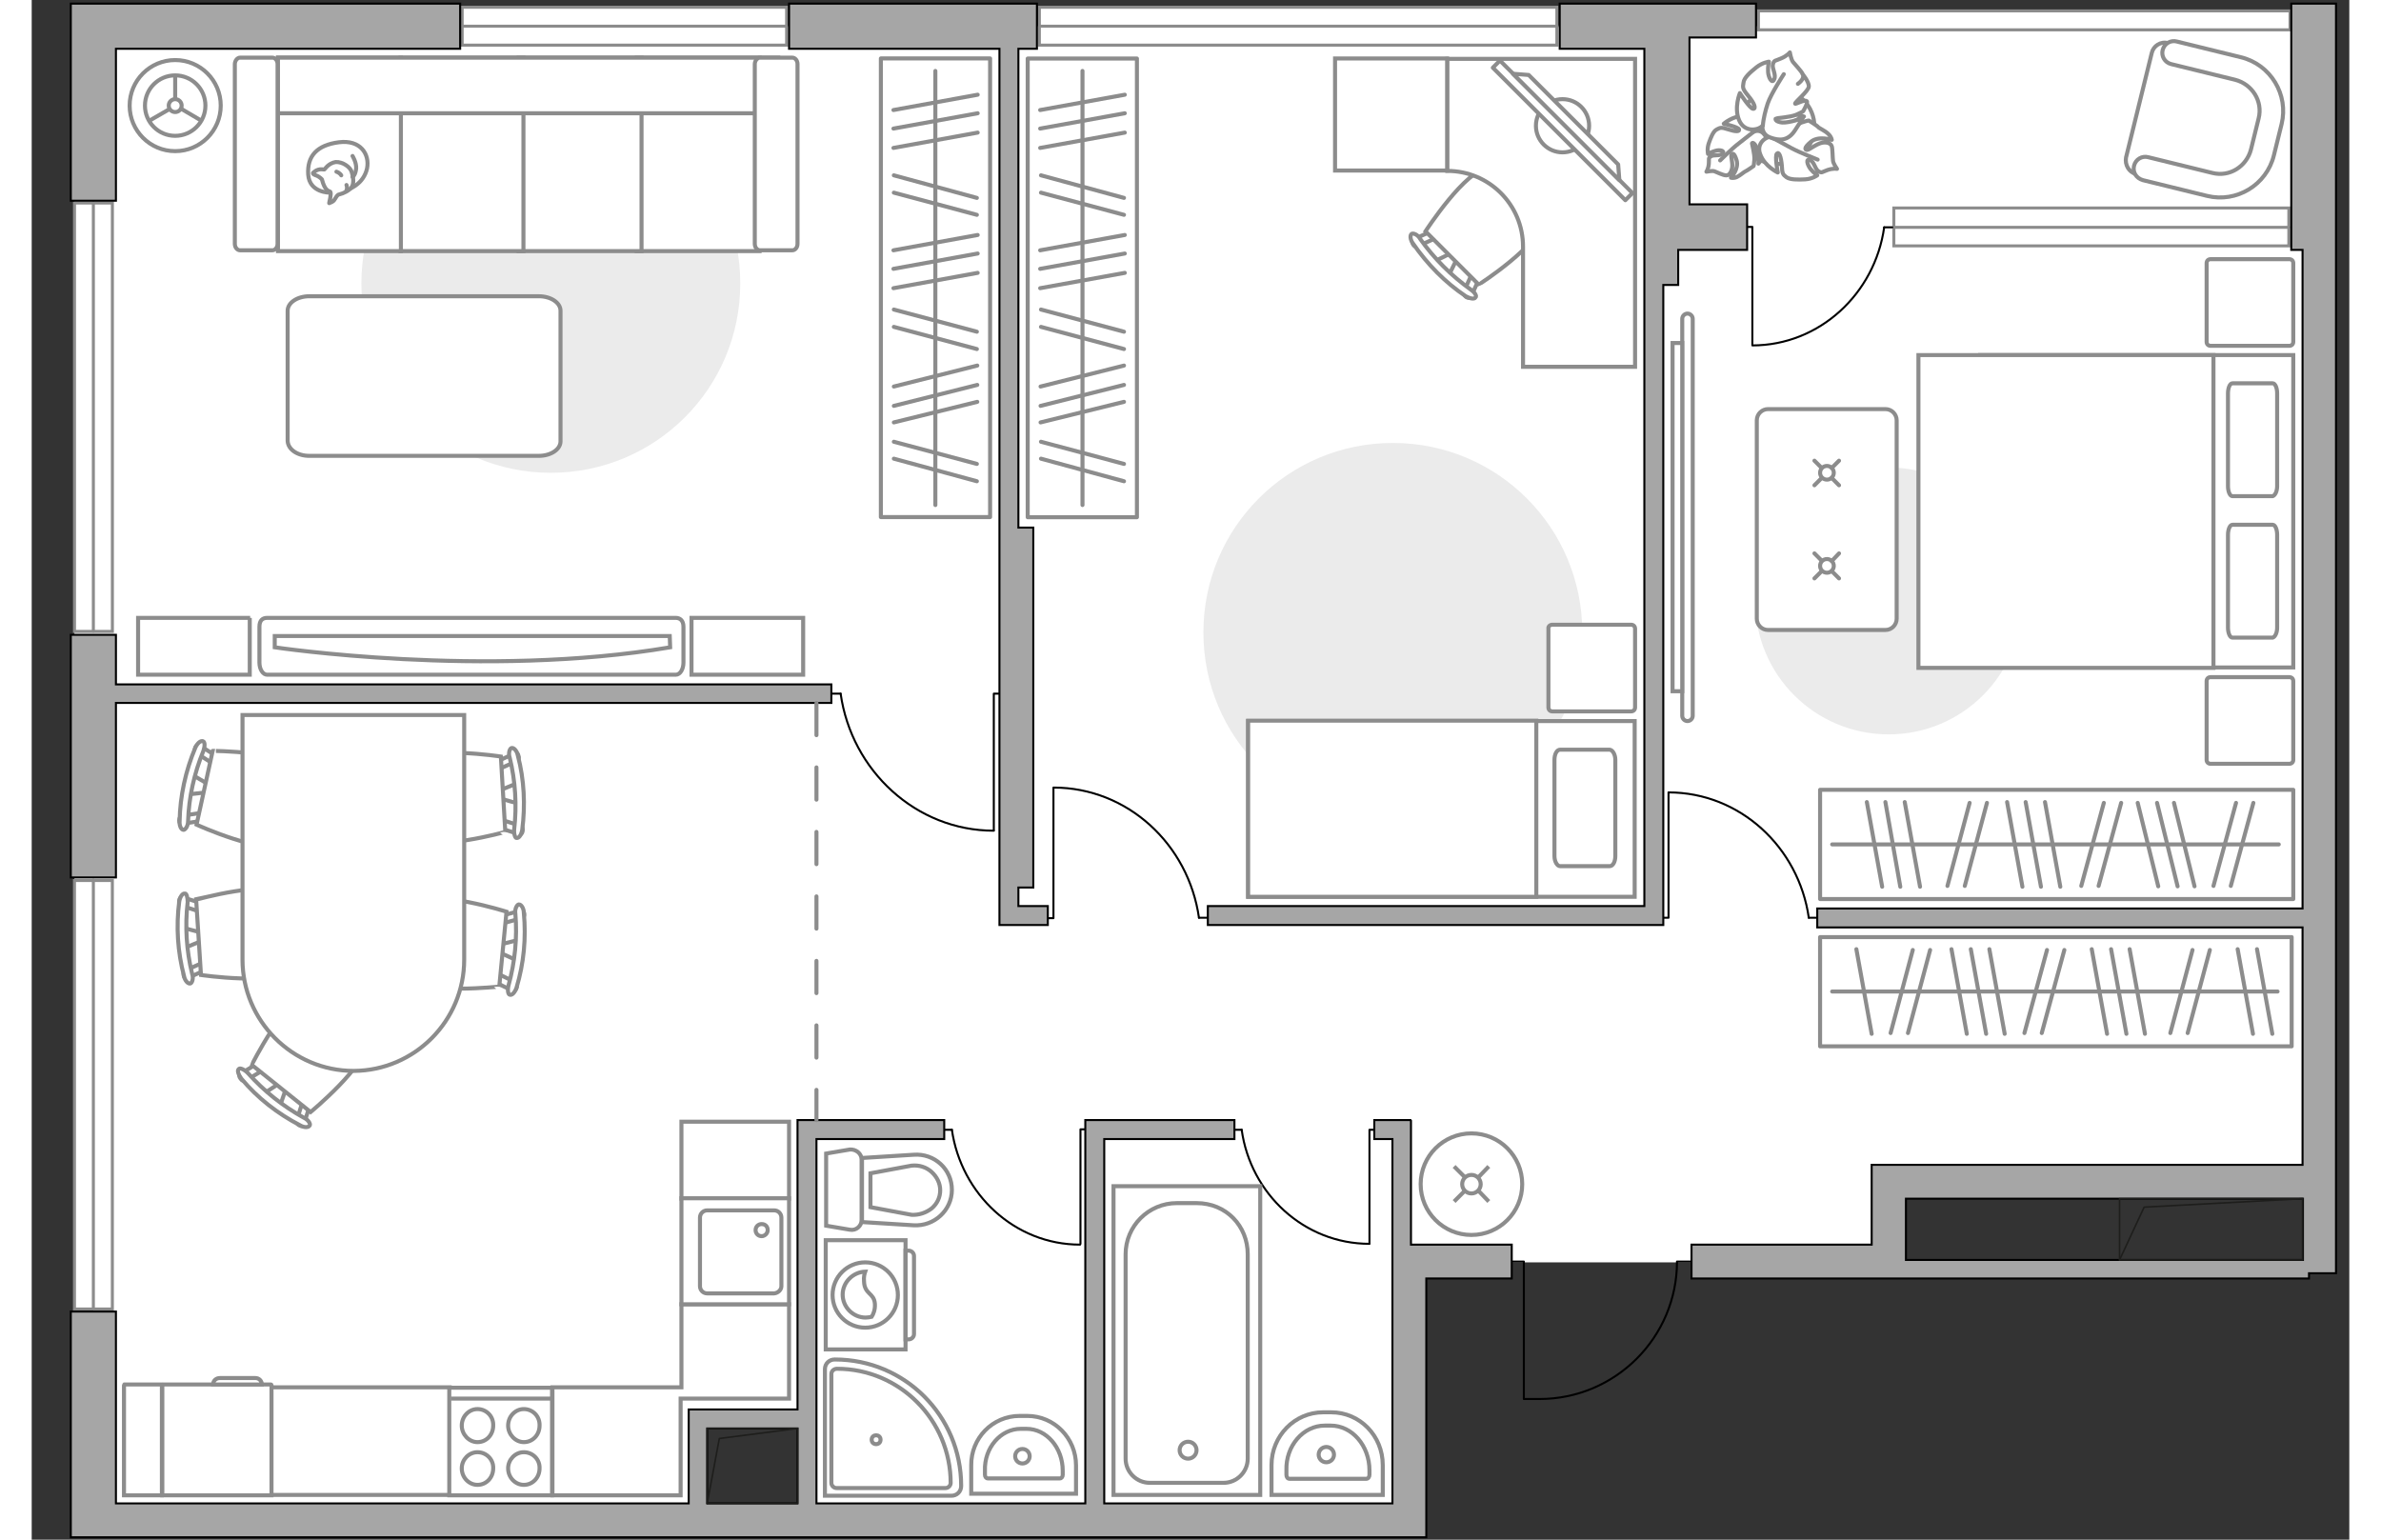 <?xml version="1.0" encoding="utf-8"?>
<!-- Generator: Adobe Illustrator 27.2.0, SVG Export Plug-In . SVG Version: 6.00 Build 0)  -->
<svg version="1.1" xmlns="http://www.w3.org/2000/svg" xmlns:xlink="http://www.w3.org/1999/xlink" x="0px" y="0px"
	 viewBox="0 0 575 382" style="enable-background:new 0 0 575 382;" xml:space="preserve" width="883" height="571">
<rect x="0" y="0" width="575" height="382" fill="#333333" stroke="none"/>
<style type="text/css">
	.st0{fill:#FFFFFF;}
	.st1{fill:#EBEBEB;}
	.st2{fill:none;stroke:#000000;stroke-width:0.5;stroke-linecap:round;stroke-linejoin:round;stroke-miterlimit:10;}
	.st3{fill:#FFFFFF;stroke:#8C8C8C;stroke-miterlimit:10;}
	.st4{fill-rule:evenodd;clip-rule:evenodd;fill:#FFFFFF;fill-opacity:0.1;stroke:#8C8C8C;stroke-miterlimit:10;}
	.st5{fill:none;stroke:#8C8C8C;stroke-linecap:round;stroke-linejoin:round;stroke-miterlimit:10;}
	.st6{fill:#FFFFFF;stroke:#8C8C8C;stroke-linecap:round;stroke-linejoin:round;stroke-miterlimit:10;}
	.st7{fill:#FFFFFF;stroke:#8C8C8C;stroke-linecap:round;stroke-miterlimit:10;}
	.st8{fill:#FFFFFF;stroke:#8C8C8C;stroke-width:0.75;stroke-linecap:round;stroke-miterlimit:10;}
	.st9{fill:#A6A6A6;stroke:#000000;stroke-width:0.5;stroke-miterlimit:10;}
	.st10{fill:none;stroke:#1E1E1C;stroke-width:0.4;stroke-linecap:round;stroke-linejoin:round;stroke-miterlimit:10;}
	.st11{fill:none;stroke:#8C8C8C;stroke-linecap:round;stroke-linejoin:round;stroke-miterlimit:10;stroke-dasharray:8;}
</style>
<g id="bg_1_">
	<polygon class="st0" points="15.3,232 15.3,377.2 165.3,377.2 165.3,351.5 192.8,351.5 192.8,377.2 343.5,377.2 343.5,232 	"/>
	<polygon class="st0" points="460.7,292.6 567.6,292.6 567.6,6.5 10.6,6.5 10.6,313.2 460.7,313.2 	"/>
</g>
<g id="furniture_1_">
	<path id="Vector_00000006689637661694656210000016541930051954751121_" class="st1" d="M460.7,182.2c18.3,0,33.1-14.8,33.1-33.1
		s-14.8-33.1-33.1-33.1c-18.3,0-33.1,14.8-33.1,33.1S442.4,182.2,460.7,182.2z"/>
	<path id="Vector_00000058547452906185535610000010097136286711512478_" class="st1" d="M337.7,203.9c26,0,47-21,47-47s-21-47-47-47
		s-47,21-47,47S311.7,203.9,337.7,203.9z"/>
	<path id="Vector_00000106149191409232800280000008836222874536881550_" class="st1" d="M128.8,117.3c26,0,47-21,47-47s-21-47-47-47
		s-47,21-47,47S102.8,117.3,128.8,117.3z"/>
	<g id="Group_34_00000178889283737406242140000012435961615654128052_">
		<path id="Vector_158_00000086662457161988543440000008853696122386700454_" class="st2" d="M406.1,196.7v31h-1.3"/>
		<path id="Vector_159_00000121236928595807820640000009599612093464541354_" class="st2" d="M443,227.7h-2.1"/>
		<path id="Vector_160_00000124877970306733496190000008010839754838408582_" class="st2" d="M440.9,227.7
			c-2.5-17.5-17.1-31.1-34.8-31.1"/>
	</g>
	<g id="Group_34_00000072239661487048125470000015721456355412478342_">
		<path id="Vector_158_00000106105350573244811620000015239407448043867264_" class="st2" d="M253.5,195.6l0,32.2h-1.4"/>
		<path id="Vector_159_00000123428739586975531720000000065250881869570202_" class="st2" d="M291.8,227.7h-2.2"/>
		<path id="Vector_160_00000025444852477619952850000004525544037700860323_" class="st2" d="M289.6,227.7
			c-2.6-18.2-17.7-32.3-36.1-32.3"/>
	</g>
	<g id="Group_34_00000159468873618130000100000009854828089595919529_">
		<path id="Vector_158_00000027565432779346154080000009330619415730866071_" class="st2" d="M260.2,308.6v-28.4h1.2"/>
		<path id="Vector_159_00000047743452400332846940000011880016274405265341_" class="st2" d="M226.4,280.3h1.9"/>
		<path id="Vector_160_00000078761376307830474310000010556462846867046306_" class="st2" d="M228.3,280.3
			c2.3,16,15.6,28.5,31.8,28.5"/>
	</g>
	<g id="Group_34_00000089535591808926608680000001769379999050119813_">
		<path id="Vector_158_00000032650832099307100980000005551183168448002462_" class="st2" d="M331.9,308.5v-28.2h1.2"/>
		<path id="Vector_159_00000106112318641395050470000015945932339538573443_" class="st2" d="M298.3,280.3h1.9"/>
		<path id="Vector_160_00000019640582786878364350000016511834947429451429_" class="st2" d="M300.2,280.3
			c2.2,15.9,15.5,28.3,31.7,28.3"/>
	</g>
	<g id="Group_34_00000079487280303431685890000014044034580062500758_">
		<path id="Vector_158_00000166661832484673942690000007149334881301894571_" class="st2" d="M238.7,206v-33.9h1.4"/>
		<path id="Vector_159_00000073681632820150816770000010291633215482729395_" class="st2" d="M198.4,172.1h2.3"/>
		<path id="Vector_160_00000182510465339928906650000001907994175931305646_" class="st2" d="M200.7,172.1c2.7,19.1,18.7,34,38,34"
			/>
	</g>
	<g>
		<g>
			<path class="st3" d="M216.8,334.8l0-27.1l-19.8,0l0,27.1H216.8z"/>
			<path class="st4" d="M218.9,331l0-19.4c0-0.7-0.6-1.3-1.3-1.3h-0.8l0,22h0.8C218.3,332.3,218.9,331.7,218.9,331z"/>
		</g>
		<g>
			<circle class="st3" cx="206.8" cy="321.3" r="8.1"/>
			<path class="st3" d="M209.2,323.5c-0.2-2.8-2.6-2.3-2.7-5.6c-0.1-1.1,0.1-1.8,0.3-2.4c-3,0.1-5.6,2.6-5.6,5.7
				c0,3.1,2.6,5.7,5.7,5.7c0.5,0,1-0.1,1.5-0.2C208.8,326.1,209.3,324.9,209.2,323.5z"/>
		</g>
	</g>
	<rect x="161.2" y="278.3" class="st3" width="26.7" height="19.1"/>
	<polygon class="st3" points="161.2,323.6 161.2,344.2 161,344.2 159,344.2 129.2,344.2 129.2,371 161,371 161,347 161.2,347 
		164.7,347 187.9,347 187.9,323.6 	"/>
	<rect x="23" y="344.2" class="st3" width="80.7" height="26.7"/>
	<g>
		<path id="Vector_8_00000181791112377642243810000016902534676647145121_" class="st3" d="M59.3,343.5H32.6c-0.1,0-0.2,0.1-0.2,0.2
			l0,27.3l27.1,0l0-27.3C59.5,343.6,59.5,343.5,59.3,343.5z"/>
		<path id="Vector_8_00000088853403867506551200000010205944066640184484_" class="st3" d="M32.3,343.5h-9.3c0,0-0.1,0.1-0.1,0.2
			l0,27.3h9.4l0-27.3C32.4,343.6,32.4,343.5,32.3,343.5z"/>
		<path id="Vector_9_00000032641956989020328190000006431910420033288081_" class="st3" d="M45,343.5h12.1c0-0.9-0.7-1.6-1.6-1.6
			h-8.8C45.7,341.9,45,342.6,45,343.5z"/>
	</g>
	<g>
		<g id="Group_2_00000031182080092166425350000007019348976995590077_">
			<g id="Group_3_00000120516371066581739170000014282147170346605218_">
				<path id="Vector_10_00000096739709706830959720000010187989159380077980_" class="st3" d="M120.8,199.4l-5.3-1.5l-0.1-1.5
					l5.1-2.1L120.8,199.4z"/>
			</g>
			<g id="Group_4_00000149364216141098283980000008612193991722510512_">
				<path id="Vector_11_00000044154215752808880430000004879821046640929202_" class="st3" d="M115.2,189.7c0-0.4,0.2-0.9,0.5-0.9
					l4.2-1.9c0.4-0.2,0.8,0.1,0.9,0.7c0.2,0.6-0.1,1.2-0.4,1.2l-4.2,1.9c-0.4,0.2-0.8-0.1-0.9-0.7
					C115.2,189.9,115.2,189.9,115.2,189.7z"/>
			</g>
			<g id="Group_5_00000178168922302095336710000005332604662245361323_">
				<path id="Vector_12_00000158011924713944490340000008001333246591716750_" class="st3" d="M116.1,204.6c0-0.1,0-0.1,0-0.3
					c0.1-0.6,0.4-0.9,0.8-0.8l4.4,1.4c0.5,0.1,0.6,0.7,0.5,1.3c-0.1,0.6-0.4,0.9-0.8,0.8l-4.4-1.4
					C116.4,205.4,116.1,205,116.1,204.6z"/>
			</g>
			<path id="Vector_13_00000162327478143762255170000001570750134318109827_" class="st3" d="M95.5,207.7
				c-3.5-3.1-4.2-15.2-1.1-18.7c3.6-4.1,22-1.3,22-1.3l1.1,18.7C117.5,206.4,99.6,211.4,95.5,207.7z"/>
			<path id="Vector_14_00000085929002017613729640000001519169833848591273_" class="st3" d="M119.7,205.8c0.7-6,0.3-12.1-1.1-17.8
				c-0.4-1.2,0-2.2,0.4-2.4c0.6-0.2,1.4,0.7,1.6,1.8c1.6,6,1.9,12.4,1.1,18.5c-0.2,1.2-0.8,2.1-1.4,2C120,208,119.6,207,119.7,205.8
				z"/>
		</g>
		<g id="Group_2_00000068664102696691095180000016529976328635527083_">
			<g id="Group_3_00000065764403914902172100000015114033884279158159_">
				<path id="Vector_10_00000075844288008498703040000017665961386019419299_" class="st3" d="M39.8,192.2l4.7,2.8l-0.3,1.5
					l-5.5,0.6L39.8,192.2z"/>
			</g>
			<g id="Group_4_00000148621384769715211930000016294446713729756043_">
				<path id="Vector_11_00000132806540676470647360000007755631330335041669_" class="st3" d="M42.7,203c-0.1,0.4-0.5,0.8-0.8,0.7
					l-4.6,0.7c-0.5,0.1-0.7-0.3-0.7-0.9c0-0.6,0.4-1.1,0.7-1.1l4.6-0.7c0.5-0.1,0.7,0.3,0.7,0.9C42.7,202.9,42.7,202.9,42.7,203z"/>
			</g>
			<g id="Group_5_00000154388763352717170700000003546518981294339744_">
				<path id="Vector_12_00000175321726772538562320000013803100535402735535_" class="st3" d="M45.8,188.5c0,0.1,0,0.1-0.1,0.3
					c-0.3,0.5-0.6,0.8-1,0.5l-3.9-2.5c-0.4-0.2-0.4-0.9-0.2-1.4c0.3-0.5,0.6-0.8,1-0.5l3.9,2.5C45.7,187.5,45.9,188,45.8,188.5z"/>
			</g>
			<path id="Vector_13_00000160894107218114385010000017410250657268475312_" class="st3" d="M66.4,191c2.5,3.9-0.1,15.8-4,18.3
				c-4.6,3-21.5-4.7-21.5-4.7l4-18.3C44.9,186.3,63.5,186.4,66.4,191z"/>
			<path id="Vector_14_00000125576275802987157600000009153819919491062912_" class="st3" d="M42.6,186.3
				c-2.3,5.6-3.6,11.5-3.8,17.4c0,1.2-0.6,2.1-1.1,2.2c-0.6,0-1.1-1-1-2.2c0.1-6.2,1.5-12.5,3.9-18.2c0.5-1.1,1.3-1.8,1.9-1.6
				C43,184.1,43,185.1,42.6,186.3z"/>
		</g>
		<g id="Group_2_00000049209013546360723360000014775311411954642844_">
			<g id="Group_3_00000000220123656700477450000010400757402375321511_">
				<path id="Vector_10_00000031886227812762324820000002875186499859007376_" class="st3" d="M37.6,230.2l5.3,1.4l0.1,1.5l-5.1,2.1
					L37.6,230.2z"/>
			</g>
			<g id="Group_4_00000071540493998778098640000010520020986291686544_">
				<path id="Vector_11_00000029756836387407625570000012117417616280545932_" class="st3" d="M43.3,239.9c0,0.4-0.2,0.9-0.5,0.9
					l-4.2,1.9c-0.4,0.2-0.8-0.1-0.9-0.7s0.1-1.2,0.4-1.2l4.2-1.9c0.4-0.2,0.8,0.1,0.9,0.7C43.3,239.7,43.3,239.7,43.3,239.9z"/>
			</g>
			<g id="Group_5_00000107577967456555981940000012707986381758309014_">
				<path id="Vector_12_00000016036090932571700860000012941436534560465057_" class="st3" d="M42.3,225c0,0.1,0,0.1,0,0.3
					c-0.1,0.6-0.4,0.9-0.8,0.8l-4.4-1.4c-0.5-0.1-0.6-0.7-0.5-1.3c0.1-0.6,0.4-0.9,0.8-0.8l4.4,1.4C42,224.2,42.3,224.6,42.3,225z"
					/>
			</g>
			<path id="Vector_13_00000176737278501094916820000018083348821855943575_" class="st3" d="M62.8,221.8c3.5,3.1,4.3,15.2,1.2,18.7
				c-3.6,4.1-22,1.4-22,1.4l-1.2-18.7C40.9,223.2,58.7,218.2,62.8,221.8z"/>
			<path id="Vector_14_00000109025267687211788930000000992579375572039845_" class="st3" d="M38.7,223.8c-0.7,6-0.3,12.1,1.1,17.8
				c0.4,1.2,0,2.2-0.4,2.4c-0.6,0.2-1.4-0.7-1.6-1.8c-1.6-6-2-12.4-1.2-18.5c0.2-1.2,0.8-2.1,1.4-2
				C38.4,221.6,38.7,222.6,38.7,223.8z"/>
		</g>
		<g id="Group_2_00000115510564570467921490000009603220502670887573_">
			<g id="Group_3_00000032609308958136871730000017538427593848911257_">
				<path id="Vector_10_00000065770584361204858890000010284446910796249787_" class="st3" d="M57.6,271.3l4.6-3l1.2,0.9l-1.8,5.2
					L57.6,271.3z"/>
			</g>
			<g id="Group_4_00000108999028130368878830000009843662462087380913_">
				<path id="Vector_11_00000018926090657027854230000013065249389684673183_" class="st3" d="M68.6,273.6c0.3,0.3,0.5,0.8,0.3,1
					l-1.4,4.4c-0.2,0.4-0.6,0.5-1.1,0.2c-0.6-0.3-0.8-0.9-0.7-1.1l1.4-4.4c0.2-0.4,0.6-0.5,1.1-0.2
					C68.4,273.5,68.4,273.5,68.6,273.6z"/>
			</g>
			<g id="Group_5_00000134957950862213170080000005630094758511307694_">
				<path id="Vector_12_00000070797982131275194510000000313115854983271581_" class="st3" d="M56.9,264.3c0.1,0.1,0.1,0.1,0.2,0.2
					c0.4,0.5,0.4,0.9,0,1.2l-4,2.4c-0.4,0.3-1,0-1.3-0.5c-0.4-0.5-0.4-0.9,0-1.2l4-2.4C56.1,264,56.6,264,56.9,264.3z"/>
			</g>
			<path id="Vector_13_00000084517711213538330980000009280035475431286939_" class="st3" d="M68.3,247c4.6-0.5,14.1,7.1,14.6,11.7
				c0.6,5.4-13.7,17.2-13.7,17.2l-14.6-11.7C54.6,264.2,62.9,247.6,68.3,247z"/>
			<path id="Vector_14_00000028305347383346964160000008656230738393220498_" class="st3" d="M53.6,266.2c4,4.5,8.8,8.3,13.9,11.1
				c1.1,0.5,1.7,1.5,1.5,1.9c-0.3,0.6-1.4,0.6-2.4,0C61,276.3,56,272.4,52,267.6c-0.7-1-1.1-2-0.6-2.4
				C51.7,264.9,52.7,265.3,53.6,266.2z"/>
		</g>
		<g id="Group_2_00000050626738056156363810000005972735699610670227_">
			<g id="Group_3_00000076568158093705077710000008684438350824998330_">
				<path id="Vector_10_00000083775950836815279140000000189277718086403500_" class="st3" d="M120.4,238.3l-5-2.3l0.1-1.5l5.3-1.3
					L120.4,238.3z"/>
			</g>
			<g id="Group_4_00000060717609003626941020000011427232881039366800_">
				<path id="Vector_11_00000088844928694377135940000010521105079697827463_" class="st3" d="M116.3,227.9c0-0.4,0.4-0.9,0.7-0.8
					l4.4-1.2c0.5-0.1,0.7,0.2,0.8,0.8c0.1,0.6-0.3,1.2-0.6,1.1l-4.4,1.2c-0.5,0.1-0.7-0.2-0.8-0.8C116.3,228,116.3,228,116.3,227.9z
					"/>
			</g>
			<g id="Group_5_00000109027702880147297710000016389356445899530659_">
				<path id="Vector_12_00000183940497253102399270000005539097942843474863_" class="st3" d="M114.9,242.7c0-0.1,0-0.1,0-0.3
					c0.2-0.6,0.5-0.8,1-0.7l4.1,2c0.4,0.2,0.5,0.8,0.3,1.4c-0.2,0.6-0.5,0.8-1,0.7l-4.1-2C115.1,243.6,114.8,243.1,114.9,242.7z"/>
			</g>
			<path id="Vector_13_00000067199810125542580830000018430440086307178687_" class="st3" d="M94.1,242.7
				c-2.9-3.6-1.8-15.7,1.8-18.6c4.2-3.5,21.9,2.1,21.9,2.1l-1.8,18.6C116,244.7,97.6,246.9,94.1,242.7z"/>
			<path id="Vector_14_00000158027072464049663790000016297022508891978646_" class="st3" d="M118.3,244.5
				c1.6-5.8,2.2-11.9,1.7-17.8c-0.2-1.2,0.4-2.2,0.8-2.3c0.6-0.1,1.3,0.9,1.3,2.1c0.6,6.2,0,12.5-1.8,18.5c-0.4,1.2-1.1,2-1.7,1.8
				C118.2,246.7,118,245.7,118.3,244.5z"/>
		</g>
		<g>
			<g>
				<path class="st3" d="M107.3,238.1v-60.7h-55v60.7c0,15.1,12.3,27.6,27.6,27.6C95,265.6,107.3,253.3,107.3,238.1z"/>
			</g>
		</g>
	</g>
	<g>
		<path id="Vector_98_00000130618910312811490680000006935752134821665929_" class="st3" d="M483.4,88.1v77.5h77.7V88.1H483.4z"/>
		<path id="Vector_99_00000022529404571627348700000003797541199375163313_" class="st3" d="M468.1,165.7V88.1h73.2v68.4v9.2h-9.9
			H468.1z"/>
		<path id="Vector_100_00000108296512243583877360000007742511517257723793_" class="st5" d="M557.1,120.6v-23
			c0-1.4-0.5-2.5-1.1-2.5h-10c-0.6,0-1.1,1.1-1.1,2.5v23c0,1.4,0.5,2.5,1.1,2.5h10C556.6,122.9,557.1,121.9,557.1,120.6z"/>
		<path id="Vector_101_00000063608532078071715350000008974203970775356047_" class="st5" d="M557.1,155.7v-23
			c0-1.4-0.5-2.5-1.1-2.5h-10c-0.6,0-1.1,1.1-1.1,2.5v23c0,1.4,0.5,2.5,1.1,2.5h10C556.6,158,557.1,157,557.1,155.7z"/>
	</g>
	<path id="Vector_5_00000009590269666817262280000000849530701000877491_" class="st6" d="M540.6,189.5h19.5c0.6,0,1-0.4,1-1V169
		c0-0.6-0.4-1-1-1h-19.5c-0.6,0-1,0.4-1,1v19.5C539.6,189.1,540,189.5,540.6,189.5z"/>
	<path id="Vector_5_00000063592018138371909530000016073950451496348846_" class="st6" d="M540.6,85.8h19.5c0.6,0,1-0.4,1-1V65.3
		c0-0.6-0.4-1-1-1h-19.5c-0.6,0-1,0.4-1,1v19.5C539.6,85.4,540,85.8,540.6,85.8z"/>
	<g>
		<path class="st3" d="M459.9,156.3h-29.1c-1.6,0-2.8-1.3-2.8-2.8v-49.2c0-1.6,1.3-2.8,2.8-2.8h29.1c1.6,0,2.8,1.3,2.8,2.8v49.2
			C462.7,155,461.5,156.3,459.9,156.3z"/>
		<g>
			<g>
				<line class="st7" x1="442.3" y1="114.3" x2="444.1" y2="116.1"/>
				<circle class="st7" cx="445.4" cy="117.3" r="1.7"/>
				<line class="st7" x1="446.6" y1="118.6" x2="448.4" y2="120.4"/>
				<line class="st7" x1="442.3" y1="120.4" x2="444.1" y2="118.6"/>
				<line class="st7" x1="446.6" y1="116.1" x2="448.4" y2="114.3"/>
			</g>
			<g>
				<line class="st7" x1="442.3" y1="137.3" x2="444.1" y2="139.1"/>
				<circle class="st7" cx="445.4" cy="140.4" r="1.7"/>
				<line class="st7" x1="446.6" y1="141.7" x2="448.4" y2="143.5"/>
				<line class="st7" x1="442.3" y1="143.5" x2="444.1" y2="141.7"/>
				<line class="st7" x1="446.6" y1="139.2" x2="448.4" y2="137.3"/>
			</g>
		</g>
	</g>
	
		<rect x="443.7" y="196" transform="matrix(-1 -1.224647e-16 1.224647e-16 -1 1004.802 419.057)" class="st5" width="117.4" height="27.1"/>
	<line class="st5" x1="503.3" y1="220" x2="499.5" y2="199"/>
	<line class="st5" x1="498.5" y1="220" x2="494.7" y2="199"/>
	<line class="st5" x1="493.9" y1="220" x2="490.1" y2="199"/>
	<line class="st5" x1="468.5" y1="220" x2="464.7" y2="199"/>
	<line class="st5" x1="463.6" y1="220" x2="459.9" y2="199"/>
	<line class="st5" x1="459.1" y1="220" x2="455.3" y2="199"/>
	<line class="st5" x1="512.8" y1="219.8" x2="518.4" y2="199.2"/>
	<line class="st5" x1="508.5" y1="219.8" x2="514.1" y2="199.2"/>
	<line class="st5" x1="479.6" y1="219.8" x2="485.1" y2="199.2"/>
	<line class="st5" x1="475.3" y1="219.8" x2="480.8" y2="199.2"/>
	<line class="st5" x1="545.6" y1="219.8" x2="551.2" y2="199.2"/>
	<line class="st5" x1="541.3" y1="219.8" x2="546.9" y2="199.2"/>
	<line class="st5" x1="536.6" y1="219.9" x2="531.5" y2="199.2"/>
	<line class="st5" x1="527.6" y1="219.9" x2="522.5" y2="199.2"/>
	<line class="st5" x1="532.4" y1="219.9" x2="527.3" y2="199.2"/>
	<line class="st5" x1="557.5" y1="209.5" x2="446.7" y2="209.5"/>
	<rect x="443.7" y="232.5" class="st5" width="117" height="27.1"/>
	<line class="st5" x1="476.3" y1="235.5" x2="480.1" y2="256.5"/>
	<line class="st5" x1="452.7" y1="235.5" x2="456.5" y2="256.5"/>
	<line class="st5" x1="481.1" y1="235.5" x2="484.9" y2="256.5"/>
	<line class="st5" x1="485.7" y1="235.5" x2="489.5" y2="256.5"/>
	<line class="st5" x1="511.1" y1="235.5" x2="514.9" y2="256.5"/>
	<line class="st5" x1="515.9" y1="235.5" x2="519.7" y2="256.5"/>
	<line class="st5" x1="520.5" y1="235.5" x2="524.3" y2="256.5"/>
	<line class="st5" x1="466.7" y1="235.7" x2="461.2" y2="256.3"/>
	<line class="st5" x1="471" y1="235.7" x2="465.5" y2="256.3"/>
	<line class="st5" x1="500" y1="235.7" x2="494.4" y2="256.3"/>
	<line class="st5" x1="504.3" y1="235.7" x2="498.7" y2="256.3"/>
	<line class="st5" x1="547.3" y1="235.5" x2="551.1" y2="256.5"/>
	<line class="st5" x1="552.1" y1="235.5" x2="555.9" y2="256.5"/>
	<line class="st5" x1="536.1" y1="235.7" x2="530.6" y2="256.3"/>
	<line class="st5" x1="540.4" y1="235.7" x2="534.9" y2="256.3"/>
	<line class="st5" x1="446.7" y1="246" x2="557.2" y2="246"/>
	
		<rect x="203.8" y="57.9" transform="matrix(2.164385e-10 -1 1 2.164385e-10 189.21 332.125)" class="st5" width="113.8" height="27.1"/>
	<line class="st5" x1="250.2" y1="71.5" x2="271.2" y2="67.7"/>
	<line class="st5" x1="250.2" y1="66.7" x2="271.2" y2="62.9"/>
	<line class="st5" x1="250.2" y1="62.1" x2="271.2" y2="58.3"/>
	<line class="st5" x1="250.2" y1="36.7" x2="271.2" y2="32.9"/>
	<line class="st5" x1="250.2" y1="31.9" x2="271.2" y2="28.1"/>
	<line class="st5" x1="250.2" y1="27.3" x2="271.2" y2="23.5"/>
	<line class="st5" x1="250.4" y1="81.1" x2="271" y2="86.6"/>
	<line class="st5" x1="250.4" y1="76.8" x2="271" y2="82.3"/>
	<line class="st5" x1="250.4" y1="47.8" x2="271" y2="53.3"/>
	<line class="st5" x1="250.4" y1="43.5" x2="271" y2="49.1"/>
	<line class="st5" x1="250.4" y1="113.8" x2="271" y2="119.4"/>
	<line class="st5" x1="250.4" y1="109.6" x2="271" y2="115.1"/>
	<line class="st5" x1="250.3" y1="104.8" x2="271" y2="99.7"/>
	<line class="st5" x1="250.3" y1="95.9" x2="271" y2="90.7"/>
	<line class="st5" x1="250.3" y1="100.7" x2="271" y2="95.5"/>
	<line class="st5" x1="260.7" y1="125.3" x2="260.7" y2="17.6"/>
	
		<rect x="167.4" y="57.9" transform="matrix(2.165344e-10 -1 1 2.165344e-10 152.78 295.694)" class="st5" width="113.8" height="27.1"/>
	<line class="st5" x1="213.8" y1="71.5" x2="234.7" y2="67.7"/>
	<line class="st5" x1="213.8" y1="66.7" x2="234.7" y2="62.9"/>
	<line class="st5" x1="213.8" y1="62.1" x2="234.7" y2="58.3"/>
	<line class="st5" x1="213.8" y1="36.7" x2="234.7" y2="32.9"/>
	<line class="st5" x1="213.8" y1="31.9" x2="234.7" y2="28.1"/>
	<line class="st5" x1="213.8" y1="27.3" x2="234.7" y2="23.5"/>
	<line class="st5" x1="213.9" y1="81.1" x2="234.5" y2="86.6"/>
	<line class="st5" x1="213.9" y1="76.8" x2="234.5" y2="82.3"/>
	<line class="st5" x1="213.9" y1="47.8" x2="234.5" y2="53.3"/>
	<line class="st5" x1="213.9" y1="43.5" x2="234.5" y2="49.1"/>
	<line class="st5" x1="213.9" y1="113.8" x2="234.5" y2="119.4"/>
	<line class="st5" x1="213.9" y1="109.6" x2="234.5" y2="115.1"/>
	<line class="st5" x1="213.9" y1="104.8" x2="234.6" y2="99.7"/>
	<line class="st5" x1="213.9" y1="95.9" x2="234.6" y2="90.7"/>
	<line class="st5" x1="213.9" y1="100.7" x2="234.6" y2="95.5"/>
	<line class="st5" x1="224.2" y1="125.3" x2="224.2" y2="17.6"/>
	<g>
		<path id="Vector_37_00000002384653695215713280000000527974994142385536_" class="st3" d="M519.6,39.1l6.4-26
			c0.4-1.7,2.2-2.9,4-2.4l18,4.4c6.6,1.6,10.6,8.3,9,14.8l-2.1,8.7c-1.6,6.6-8.3,10.6-14.8,9l-18-4.4
			C520.3,42.7,519.3,40.9,519.6,39.1z"/>
		<path id="Vector_38_00000147183276460090489110000012460062464279201922_" class="st3" d="M521.6,41.1c0.4-1.6,2-2.5,3.5-2.1
			l15.9,3.9c4.3,1.1,8.5-1.6,9.6-5.8l1.9-7.7c1.1-4.3-1.6-8.5-5.8-9.6l-15.9-3.9c-1.6-0.4-2.5-2-2.1-3.5c0.4-1.6,2-2.5,3.5-2.1
			l15.9,3.9c7.4,1.8,11.9,9.3,10.1,16.6l-1.9,7.7c-1.8,7.4-9.3,11.9-16.6,10.1l-15.9-3.9C522.1,44.2,521.2,42.7,521.6,41.1z"/>
	</g>
	<g>
		<path id="Vector_60_00000007422798453756366410000013685356262354442420_" class="st3" d="M424.8,35.8c2.4,4.5,8.1,6.2,12.6,3.8
			c4.5-2.4,6.2-8.1,3.8-12.6c-2.4-4.5-8.1-6.2-12.6-3.8C424,25.7,422.3,31.3,424.8,35.8z"/>
		<path class="st6" d="M427.2,32.7c0,0,1.5-0.8,2.6,0.6c1.2,1.4,1.9,3,0.3,5.1c-1.6,2.1-1.7,2.2-1.7,2.2s0.1-2.7-0.5-4.1
			c-0.6-1.3-1.1-1.1-1.1-0.9c0,0.1,0.7,2.7,0.6,4c-0.1,1.3-0.2,1.6-0.2,1.6s-1.7,1.2-2,1.3c-0.3,0.1-1.3,1-2.1,1.4
			c-0.8,0.4-1.5,0.2-1.5,0.2s2-2.2,1.4-4.3c-0.6-2-1.1-1.8-1.3-1.4c-0.2,0.4,0.5,2.4,0.1,3.6c-0.3,1.1-0.9,1.6-1.5,1.5
			c-0.6,0-2.3-0.8-2.8-1c-0.5-0.2-2,0.1-2,0.1s0.5-0.7,0.6-2c0.1-1.3-0.2-1.3,0.5-1.8c0.8-0.5,2.2,0,2.9-0.7c0.7-0.7-0.7-1-1.7-0.7
			c-1.1,0.3-1.9,0.8-1.9,0.8s-0.3-1.3,0.2-2.7c0.5-1.4,1.1-3,2-3.4c0.8-0.4,1-0.6,2.8,0c1.8,0.6,2.9,0.6,2.7,0
			c-0.2-0.6-3.8-1.4-3.8-1.4s2.3-2,4.9-1.9C427.3,29,427.8,31.6,427.2,32.7z"/>
		<path class="st5" d="M418.9,39.8c0,0,3-3,4.6-4.2c1-0.8,2.9-2.3,3.7-2.9c1.1-0.9,2.5-1.4,4-1.6"/>
		<path class="st6" d="M431.8,33.9c0,0-1.5-1.2-0.5-3.1c1-1.9,2.4-3.4,5.3-2.7c2.9,0.7,3.1,0.8,3.1,0.8s-3,1.2-4.1,2.4
			c-1.1,1.2-0.6,1.7-0.5,1.6c0.2,0,2.5-2,4-2.5s1.8-0.5,1.8-0.5s2.1,1.3,2.3,1.6c0.2,0.3,1.7,0.9,2.5,1.7c0.8,0.7,0.9,1.5,0.9,1.5
			s-3.3-1.1-5.2,0.5c-1.9,1.6-1.4,2-0.9,2c0.5,0,2.4-1.6,3.8-1.8c1.4-0.2,2.1,0.3,2.3,0.9c0.2,0.6,0.2,2.8,0.3,3.5
			c0,0.7,1,2.1,1,2.1s-1-0.2-2.4,0.3c-1.4,0.5-1.3,0.8-2.2,0.3c-0.9-0.6-1-2.3-2.1-2.8c-1.1-0.4-0.7,1.1,0.1,2.2
			c0.8,1,1.7,1.6,1.7,1.6s-1.2,0.9-3,1c-1.8,0.1-3.7,0.1-4.6-0.5c-0.9-0.7-1.1-0.8-1.2-3c-0.2-2.2-0.7-3.4-1.2-2.9
			c-0.6,0.5,0.2,4.7,0.2,4.7s-3.2-1.5-4.3-4.4C427.7,35.6,430.3,33.8,431.8,33.9z"/>
		<path class="st5" d="M443.1,39.6c0,0-4.6-1.8-6.6-2.9c-1.3-0.7-3.8-2.1-4.8-2.6c-1.5-0.8-2.7-2-3.5-3.5"/>
		<g>
			<path class="st6" d="M438.2,20.8c1.2-0.9,1.5-1.7,1.2-2.4c-0.3-0.7-1.9-2.4-2.4-3c-0.5-0.6-0.8-2.4-0.8-2.4s-0.7,0.9-2.2,1.5
				c-1.5,0.7-1.6,0.3-2,1.4c-0.3,1.1,0.9,2.6,0.3,3.8c-0.5,1.2-1.4-0.4-1.5-1.8c-0.1-1.4,0.2-2.6,0.2-2.6s-1.6,0.2-3.1,1.4
				c-1.5,1.2-3.1,2.6-3.2,3.8c-0.2,1.2-0.3,1.5,1.2,3.3s2,3.2,1.2,3.2c-0.8,0-3.3-3.9-3.3-3.9s-1.5,3.6-0.2,6.7
				c1.3,3.1,4.7,2.6,5.8,1.4c0,0-0.3,2.1,1.9,2.9c2.2,0.8,4.4,1,6.2-1.8c1.8-2.7,1.9-3,1.9-3s-3.2,1.2-5.1,1.1
				c-1.8-0.2-1.7-0.9-1.6-1c0.1-0.1,3.5-0.3,5-0.9c1.6-0.7,1.8-0.9,1.8-0.9s1.3-2.2,0.9-2.5c-0.6-0.5-2.9,0.9-2.9,0.6
				c0-0.4,3.3-3.1,3.4-4.2c0.1-1.2-1.6-3.2-1.6-3.2"/>
			<path class="st5" d="M434.7,18.4c0,0-3.2,4.9-4,7.3c-0.5,1.5-1.1,3.8-1.2,5.5"/>
		</g>
	</g>
	<g>
		<path id="Vector_2_00000127732622151066674000000008998547173607113123_" class="st3" d="M301.8,222.5v-43.6h95.9v43.6H301.8z"/>
		<path id="Vector_3_00000021077572165253533950000017763538155701104544_" class="st3" d="M301.8,178.9v43.6h71.5V184v-5.2h-9.7
			H301.8z"/>
		<path id="Vector_4_00000000181524220425884930000004287513041627133829_" class="st5" d="M392.9,188.5v23.9c0,1.4-0.6,2.5-1.4,2.5
			h-12.3c-0.7,0-1.4-1.1-1.4-2.5v-23.9c0-1.4,0.6-2.5,1.4-2.5h12.3C392.3,186.1,392.9,187.3,392.9,188.5z"/>
	</g>
	<path id="Vector_5_00000183227972696695601620000010257783033823586493_" class="st6" d="M377.3,155h19.5c0.6,0,1,0.4,1,1v19.5
		c0,0.6-0.4,1-1,1h-19.5c-0.6,0-1-0.4-1-1v-19.5C376.2,155.4,376.7,155,377.3,155z"/>
	<g>
		<g id="Group_2_00000157302524793411094680000015090617610006874281_">
			<g id="Group_3_00000123402586903812706630000014693123986930889122_">
				<path id="Vector_10_00000064311848594739822110000014369328166213409930_" class="st3" d="M351.5,68.5l2.4-4.9l-1.1-1.1
					l-4.9,2.4L351.5,68.5z"/>
			</g>
			<g id="Group_4_00000164500650026700754720000013371736462023801728_">
				<path id="Vector_11_00000147188783718462708390000004948298025718515874_" class="st3" d="M348.1,57.7c-0.3-0.3-0.8-0.4-1.1-0.2
					l-4.2,1.9c-0.4,0.2-0.4,0.6-0.1,1.2s0.9,0.7,1.2,0.5l4.2-1.9c0.4-0.2,0.4-0.6,0.1-1.2C348.2,57.9,348.2,57.9,348.1,57.7z"/>
			</g>
			<g id="Group_5_00000072993290749156151450000002110143055655567754_">
				<path id="Vector_12_00000180326249563879961550000013912933074958986371_" class="st3" d="M358.6,68.3c-0.1-0.1-0.1-0.1-0.2-0.2
					c-0.5-0.3-0.9-0.3-1.2,0.1l-1.9,4.2c-0.2,0.4,0.1,0.9,0.6,1.3c0.5,0.3,0.9,0.3,1.2-0.1l1.9-4.2C359.1,69.1,359,68.6,358.6,68.3z
					"/>
			</g>
			<path id="Vector_13_00000088847520873549999020000012019558913619169673_" class="st3" d="M374.6,55c0-4.6-8.6-13.2-13.2-13.2
				c-5.5,0-15.6,15.6-15.6,15.6l13.2,13.2C359.1,70.6,374.6,60.5,374.6,55z"/>
			<path id="Vector_14_00000031927281244617153830000013370461078030799745_" class="st3" d="M357.1,71.9
				c-4.9-3.5-9.2-7.8-12.6-12.6c-0.6-1.1-1.7-1.5-2.1-1.3c-0.5,0.3-0.4,1.5,0.3,2.4c3.5,5.1,8,9.7,13.1,13.1
				c1.1,0.6,2.1,0.8,2.4,0.3C358.6,73.5,358.1,72.6,357.1,71.9z"/>
		</g>
		<path class="st3" d="M397.8,90.9V29.3V14.6h0v0h-46.6v27.8l0,0c10.4,0,18.8,8.4,18.8,18.8v29.8H397.8z"/>
		
			<rect x="323.4" y="14.6" transform="matrix(-1.836970e-16 1 -1 -1.836970e-16 365.765 -308.892)" class="st3" width="27.8" height="27.8"/>
		<g>
			<circle class="st6" cx="379.8" cy="31.2" r="6.6"/>
			<g>
				
					<rect x="356.6" y="31.1" transform="matrix(0.707 0.707 -0.707 0.707 134.149 -259.075)" class="st6" width="46.5" height="2.5"/>
				<polygon class="st6" points="393.6,40.8 371.4,18.6 367.5,18.3 393.9,44.7 				"/>
			</g>
		</g>
	</g>
	<g>
		<path id="Vector_90_00000179645167351435075190000010264593467203265444_" class="st3" d="M58.4,167.4c-1,0-1.9-1.3-1.9-3v-8.9
			c0-1.6,0.8-2.2,1.9-2.2h101.4c1,0,1.9,0.6,1.9,2.2v8.9c0,1.6-0.8,3-1.9,3H58.4z"/>
		<path id="Vector_91_00000087401029302994185260000015633152513107395714_" class="st3" d="M158.3,157.8h-98l0,2.8
			c0,0,52.1,7.8,98.1,0L158.3,157.8z"/>
	</g>
	<path id="Vector_93_00000121276248995224004920000002185580246660734621_" class="st3" d="M54.2,153.3H26.4v14.1h27.7V153.3z"/>
	<path id="Vector_93_00000099645671227142056700000001172611745840889219_" class="st3" d="M191.4,153.3h-27.7v14.1h27.7V153.3z"/>
	<g>
		<path id="Vector_54_00000160158467881588719150000008687066380960785046_" class="st3" d="M180.6,14.3h-30.5v48h30.5L180.6,14.3z"
			/>
		<path id="Vector_55_00000182506922396700519120000006304786408122245788_" class="st3" d="M151.3,14.3h-30.5v48h30.5V14.3z"/>
		<path id="Vector_56_00000098924001673777547620000010417664048318684071_" class="st3" d="M122,14.3H91.5v48H122V14.3z"/>
		<path id="Vector_56_00000067238278474353186660000000545907146185352834_" class="st3" d="M91.5,14.3H61.1v48h30.5V14.3z"/>
		<path id="Vector_57_00000110438371083202819420000015128161241556055687_" class="st3" d="M181.5,28.1l3.6-13.8h-124v13.8H181.5z"
			/>
		<path id="Vector_58_00000049208208787686526860000004469433983645365144_" class="st3" d="M179.4,15.9v44.6c0,0.9,0.6,1.6,1.3,1.6
			h8c0.7,0,1.3-0.7,1.3-1.6V15.9c0-0.9-0.6-1.6-1.3-1.6h-8C180,14.3,179.4,15.1,179.4,15.9z"/>
		<path id="Vector_59_00000098917030335474304200000003435494389945621421_" class="st3" d="M50.4,15.9v44.6c0,0.9,0.6,1.6,1.3,1.6
			h8c0.7,0,1.3-0.7,1.3-1.6V15.9c0-0.9-0.6-1.6-1.3-1.6h-8C51,14.3,50.4,15.1,50.4,15.9z"/>
		<g>
			<path class="st6" d="M74,47.8c0,0-5.1,0.1-5.4-4.5c-0.3-4.6,2.2-7.3,7.6-8c5.4-0.7,7.7,3,7,6.5C82.4,45.4,79,47.8,74,47.8z"/>
			<path class="st6" d="M72,44.5c0,0-0.6-0.7-1.5-1c-0.9-0.3-0.7-0.6-0.7-0.6s0.9-1,2.2-0.9c0.7,0.1,0.7,0,0.7,0s0.9-1.5,2.7-1.8
				c1.8-0.1,3.7,1.3,4,2.5c0.4,1.2,0.6,2.8,0,3.7c-0.6,0.9-2.1,1.6-3,1.8c-0.9,0.1-1,1.5-1.9,1.9c-0.9,0.4-0.7,0.3-0.7,0.3
				s0.6-2.4,0.3-2.8C73.8,47.3,72.8,47.6,72,44.5z"/>
			<path class="st6" d="M76.8,43.5c0,0-0.3-0.6-1.2-0.9"/>
			<path class="st6" d="M78.1,45.9c0,0,0.3,0.7,0,1.3"/>
			<path class="st5" d="M79.6,43.9c0,0,0.7-0.3,0.9-2.1c0.1-1.5-0.9-3.1-0.9-3.1"/>
		</g>
	</g>
	<g>
		<circle class="st3" cx="35.6" cy="26.2" r="11.3"/>
		<circle class="st3" cx="35.6" cy="26.2" r="7.5"/>
		<circle class="st3" cx="35.6" cy="26.2" r="1.6"/>
		<path class="st3" d="M35.6,26.2"/>
		<line class="st3" x1="35.6" y1="24.7" x2="35.6" y2="18.7"/>
		<line class="st3" x1="37.1" y1="27" x2="42.2" y2="30"/>
		<line class="st3" x1="34.3" y1="27" x2="29.1" y2="30"/>
	</g>
	<g>
		<path class="st3" d="M409.5,79.1c0-0.7,0.6-1.3,1.3-1.3s1.3,0.6,1.3,1.3l0,98.5c0,0.7-0.6,1.3-1.3,1.3c-0.7,0-1.3-0.6-1.3-1.3
			L409.5,79.1z"/>
		<rect x="407.1" y="85.1" class="st3" width="2.4" height="86.4"/>
	</g>
	<g>
		<circle class="st3" cx="357.2" cy="293.8" r="12.6"/>
		<line class="st3" x1="361.5" y1="289.4" x2="359" y2="292"/>
		<circle class="st3" cx="357.2" cy="293.8" r="2.3"/>
		<line class="st3" x1="355.5" y1="295.5" x2="352.9" y2="298.1"/>
		<line class="st3" x1="361.5" y1="298.1" x2="359" y2="295.5"/>
		<line class="st3" x1="355.5" y1="292" x2="352.9" y2="289.4"/>
	</g>
	<path id="Vector_84_00000152951412810631820400000012257211596284555707_" class="st6" d="M68.9,113.1h56.9c3,0,5.4-1.6,5.4-3.6
		V77.1c0-2-2.4-3.6-5.4-3.6H68.9c-3,0-5.4,1.6-5.4,3.6v32.3C63.6,111.5,65.9,113.1,68.9,113.1z"/>
</g>
<g id="windows_1_">
	<g>
		
			<rect x="-37.9" y="98.8" transform="matrix(6.123234e-17 -1 1 6.123234e-17 -88.18 118.761)" class="st8" width="106.3" height="9.4"/>
		<line class="st8" x1="15.3" y1="156.6" x2="15.3" y2="50.3"/>
	</g>
	<g>
		<rect x="106.8" y="1.8" class="st8" width="80.5" height="9.4"/>
		<line class="st8" x1="106.8" y1="6.5" x2="187.3" y2="6.5"/>
	</g>
	<g>
		<rect x="250" y="1.8" class="st8" width="128.4" height="9.4"/>
		<line class="st8" x1="250" y1="6.5" x2="378.5" y2="6.5"/>
	</g>
	<g>
		<rect x="462" y="51.6" class="st8" width="98" height="9.4"/>
		<line class="st8" x1="462" y1="56.4" x2="560" y2="56.4"/>
	</g>
	<g>
		<rect x="428.4" y="2.7" class="st8" width="131.9" height="4.7"/>
	</g>
	<g>
		
			<rect x="-37.9" y="266.9" transform="matrix(6.123234e-17 -1 1 6.123234e-17 -256.287 286.868)" class="st8" width="106.3" height="9.4"/>
		<line class="st8" x1="15.3" y1="324.7" x2="15.3" y2="218.4"/>
	</g>
</g>
<g id="plan">
	<path class="st2" d="M367.2,313h3l0,34.1h3.9c18.8,0,34.1-15.3,34.1-34.1v0h3.6"/>
	<g>
		<polygon class="st9" points="425.6,62 425.6,50.7 411.3,50.7 411.3,12.1 411.3,9.3 427.8,9.3 427.8,0.9 411.3,0.9 407.4,0.9 
			379.1,0.9 379.1,12.1 400.1,12.1 400.1,58.5 400.1,62 400.1,68.6 400.1,70.7 400.1,224.8 291.8,224.8 291.8,229.5 400.1,229.5 
			402.7,229.5 404.8,229.5 404.8,70.7 408.5,70.7 408.5,62 411.3,62 		"/>
		<polygon class="st9" points="20.9,12.1 106.3,12.1 106.3,0.9 9.7,0.9 9.7,4.2 9.7,12.1 9.7,49.8 20.9,49.8 		"/>
		<polygon class="st9" points="20.9,174.4 198.4,174.4 198.4,169.8 20.9,169.8 20.9,157.5 9.7,157.5 9.7,217.7 20.9,217.7 		"/>
		<path class="st9" d="M560.6,0.9V62h2.8v163.4H443v4.7h120.4V289H456.5v3.4v5v11.4h-44.7v8.4h44.7h7h1.4h100.1v-1.3h6.7V62v-2.4
			V0.9H560.6z M465,308.8v-11.4h98.5v15.2H465V308.8z"/>
		<path class="st9" d="M342.3,277.9h-0.5h-4.2h-4.5v4.7h4.5v26.2v3.2v1.8v3.4V373h-71.5v-90.4h32.3v-4.7h-32.3h-4.7v4.7V373h-66.7
			v-90.4h31.7v-4.7h-31.7h-3.4H190v71.8H163v0.1v4.5V373H20.9v-47.6H9.7v56h7.8h3.4h316.7h5.9h2.5v-64.2h21.2v-8.4h-25V277.9z
			 M167.6,354.4H190V373h-22.4V354.4z"/>
		<polygon class="st9" points="240.1,130.9 240.1,220.2 240.1,224.8 240.1,229.5 244.8,229.5 252.1,229.5 252.1,224.8 244.8,224.8 
			244.8,220.2 248.5,220.2 248.5,130.9 244.8,130.9 244.8,12.1 249.4,12.1 249.4,0.9 187.9,0.9 187.9,12.1 240.1,12.1 		"/>
	</g>
	<g>
		<polyline class="st10" points="167.6,373 170.6,356.9 190,354.4 		"/>
		<rect x="167.6" y="354.4" class="st10" width="22.4" height="18.6"/>
	</g>
	<g>
		<polyline class="st10" points="518,312.6 524.1,299.5 563.4,297.4 		"/>
		<rect x="518" y="297.4" class="st10" width="45.4" height="15.2"/>
	</g>
	<line class="st11" x1="194.7" y1="174.4" x2="194.7" y2="277.9"/>
	<g>
		<path id="wc_00000157296416727024590910000016529748013013955243_" class="st3" d="M218.4,289.1"/>
		<g id="Group_26_00000021118133906554239660000014484095841510005926_">
			<path id="Vector_130_00000098910142347815279920000011430372808023695782_" class="st3" d="M205.9,287.7v15
				c0,1.5-1.4,2.7-2.9,2.4l-5.9-1v-17.9l5.9-1C204.5,285.1,205.9,286.2,205.9,287.7z"/>
			<path id="Vector_131_00000089553825690264758640000000758954166598779283_" class="st3" d="M228.3,295.2c0,5.1-4.4,9.1-9.5,8.8
				l-12.8-0.8v-15.9l12.8-0.8C224,286.1,228.3,290.1,228.3,295.2z"/>
			<path id="Vector_132_00000121264406401666091690000016053458543467424671_" class="st3" d="M208.1,299.5l10.2,1.9
				c1.8,0.1,3.6-0.5,5-1.6c1.4-1.2,2.1-2.8,2.1-4.5s-0.8-3.3-2.1-4.5c-1.3-1.2-3.1-1.8-5-1.6l-10.2,1.9V299.5z"/>
		</g>
	</g>
	<g>
		<path id="Vector_134_00000029744821932750817660000011270843616380964029_" class="st3" d="M245.1,351.3h1.9
			c6.7,0,12.1,5.5,12.1,12.3v7h-26v-7C233,356.8,238.4,351.3,245.1,351.3z"/>
		<path id="Vector_133_00000006683908968496774710000004215890563321251485_" class="st3" d="M245.4,354.5h1.4c5,0,9,4.7,9,10.4v1
			c0,0.5-0.3,0.9-0.7,0.9h-17.9c-0.4,0-0.7-0.4-0.7-0.9v-1C236.3,359.2,240.4,354.5,245.4,354.5z"/>
		<circle class="st3" cx="245.8" cy="361.3" r="1.8"/>
	</g>
	<g>
		<path id="Vector_134_00000125568342940920212610000004470326623859487367_" class="st3" d="M320.4,350.4h2
			c7.1,0,12.8,5.8,12.8,13.1v7.4h-27.6v-7.4C307.6,356.2,313.4,350.4,320.4,350.4z"/>
		<path id="Vector_133_00000165229568574390558090000008619880062478319022_" class="st3" d="M320.8,353.7h1.5c5.3,0,9.6,5,9.6,11.1
			v1.1c0,0.5-0.3,1-0.8,1h-19c-0.5,0-0.8-0.4-0.8-1v-1.1C311.1,358.7,315.5,353.7,320.8,353.7z"/>
		<circle class="st3" cx="321.2" cy="360.9" r="1.9"/>
	</g>
	<g>
		<g>
			<path id="Vector_135_00000131346404404180314860000013953711899509028488_" class="st3" d="M304.8,294.3v76.6h-36.4v-76.6H304.8z
				"/>
			<path id="Vector_136_00000147939317780913537570000004481781583887067538_" class="st3" d="M284.1,298.5h4.9
				c7.4,0,12.7,5.7,12.7,12.7v50.7c0,3.3-2.7,6-6,6h-18.3c-3.3,0-6-2.7-6-6v-50.7C271.4,304.2,277.1,298.5,284.1,298.5z"/>
		</g>
		<circle class="st3" cx="286.9" cy="359.8" r="2.1"/>
	</g>
	<g>
		<path class="st3" d="M199.3,337.3h-0.1c-1.3,0-2.4,1-2.4,2.4l0,31.4l31.4,0c1.3,0,2.4-1,2.4-2.4v-0.1
			C230.6,351.3,216.6,337.3,199.3,337.3z"/>
		<path class="st3" d="M199.8,339.6L199.8,339.6c-0.8,0-1.4,0.6-1.4,1.3v27c0,0.7,0.6,1.3,1.3,1.3h27c0.7,0,1.3-0.6,1.3-1.3V368
			C228,352.3,215.3,339.6,199.8,339.6z"/>
		<circle class="st3" cx="209.5" cy="357.2" r="1.1"/>
	</g>
	<g>
		<path id="Vector_142_00000020394210123758331650000004841715616744615052_" class="st3" d="M103.6,371h25.5v-26.7h-25.5V371z"/>
		<g id="Group_28_00000062167351920095917400000004708247696647871112_">
			<g id="Group_29_00000088842125088949416410000014228430196465366922_">
				<path id="Vector_143_00000081614645683581367810000010447582744123492741_" class="st3" d="M122.1,360.3c-2.1,0-3.9,1.8-3.9,4
					c0,2.3,1.8,4.1,3.9,4.1c2.2,0,3.9-1.8,3.9-4.1C126.1,362.1,124.3,360.3,122.1,360.3z"/>
				<path id="Vector_144_00000120524323072716235680000013910576312921778863_" class="st3" d="M122.1,349.6c-2.1,0-3.9,1.8-3.9,4.1
					c0,2.2,1.8,4.1,3.9,4.1c2.2,0,3.9-1.8,3.9-4.1C126.1,351.4,124.3,349.6,122.1,349.6z"/>
			</g>
			<g id="Group_30_00000052097002561869385130000011676579956264155794_">
				<path id="Vector_145_00000067205433069561723170000010722146703109787051_" class="st3" d="M110.6,360.3c-2.1,0-3.9,1.8-3.9,4
					c0,2.3,1.8,4.1,3.9,4.1c2.2,0,3.9-1.8,3.9-4.1C114.6,362.1,112.8,360.3,110.6,360.3z"/>
				<path id="Vector_146_00000061450059302332280710000015248338436419608235_" class="st3" d="M110.6,349.6c-2.1,0-3.9,1.8-3.9,4.1
					c0,2.2,1.8,4.1,3.9,4.1c2.2,0,3.9-1.8,3.9-4.1C114.6,351.4,112.8,349.6,110.6,349.6z"/>
			</g>
		</g>
		<path id="Vector_147_00000169540984332165550000000018228502489689351058_" class="st3" d="M129.2,347h-25.2"/>
	</g>
	<g>
		<g id="Group_27_00000057128205281081309450000016035395258289033901_">
			<path id="Vector_140_00000054974191180401408280000002728006809131868065_" class="st3" d="M161.2,297.3l0,26.3l26.7,0l0-26.3
				L161.2,297.3z"/>
		</g>
		<path id="Vector_141_00000026148624318183577060000016099271456711999669_" class="st3" d="M186,319.1l0-17c0-1-0.8-1.8-1.8-1.8
			h-16.6c-1,0-1.8,0.8-1.8,1.8l0,17c0,1,0.8,1.8,1.8,1.8h16.6C185.2,320.8,186,320,186,319.1z"/>
		<path id="Vector_139_00000115475781143982008780000016137784200364861084_" class="st3" d="M179.6,305.2c0-0.9,0.7-1.5,1.5-1.5
			c0.9,0,1.5,0.6,1.5,1.5c0,0.8-0.7,1.5-1.5,1.5C180.2,306.7,179.6,306,179.6,305.2z"/>
	</g>
	<g id="Group_34_00000142137147843321082060000009899677012948886700_">
		<path id="Vector_158_00000086686819488345207820000012736043741257033109_" class="st2" d="M426.9,85.5l0-29.2h-1.2"/>
		<path id="Vector_159_00000173840688089213885980000013142347797992612488_" class="st2" d="M461.6,56.4l-2,0"/>
		<path id="Vector_160_00000075142680324319687840000007491922863265375628_" class="st2" d="M459.6,56.4
			c-2.3,16.5-16.1,29.3-32.7,29.3"/>
	</g>
</g>
<g id="points">
	<path id="hallway" class="st9" d="M337.7,256.3"/>
	<path id="kitchen" class="st9" d="M105.1,295.2"/>
	<path id="balcony" class="st9" d="M483.4,30.5"/>
	<path id="bedroom_x5F_1" class="st9" d="M126,126.9"/>
	<path id="bedroom_x5F_2" class="st9" d="M333.1,126.9"/>
	<path id="bedroom_x5F_3" class="st9" d="M498.5,126.9"/>
	<path id="bathroom" class="st9" d="M287.5,330.1"/>
	<path id="wc_x5F_bathroom" class="st9" d="M236.3,324.7"/>
</g>
</svg>
